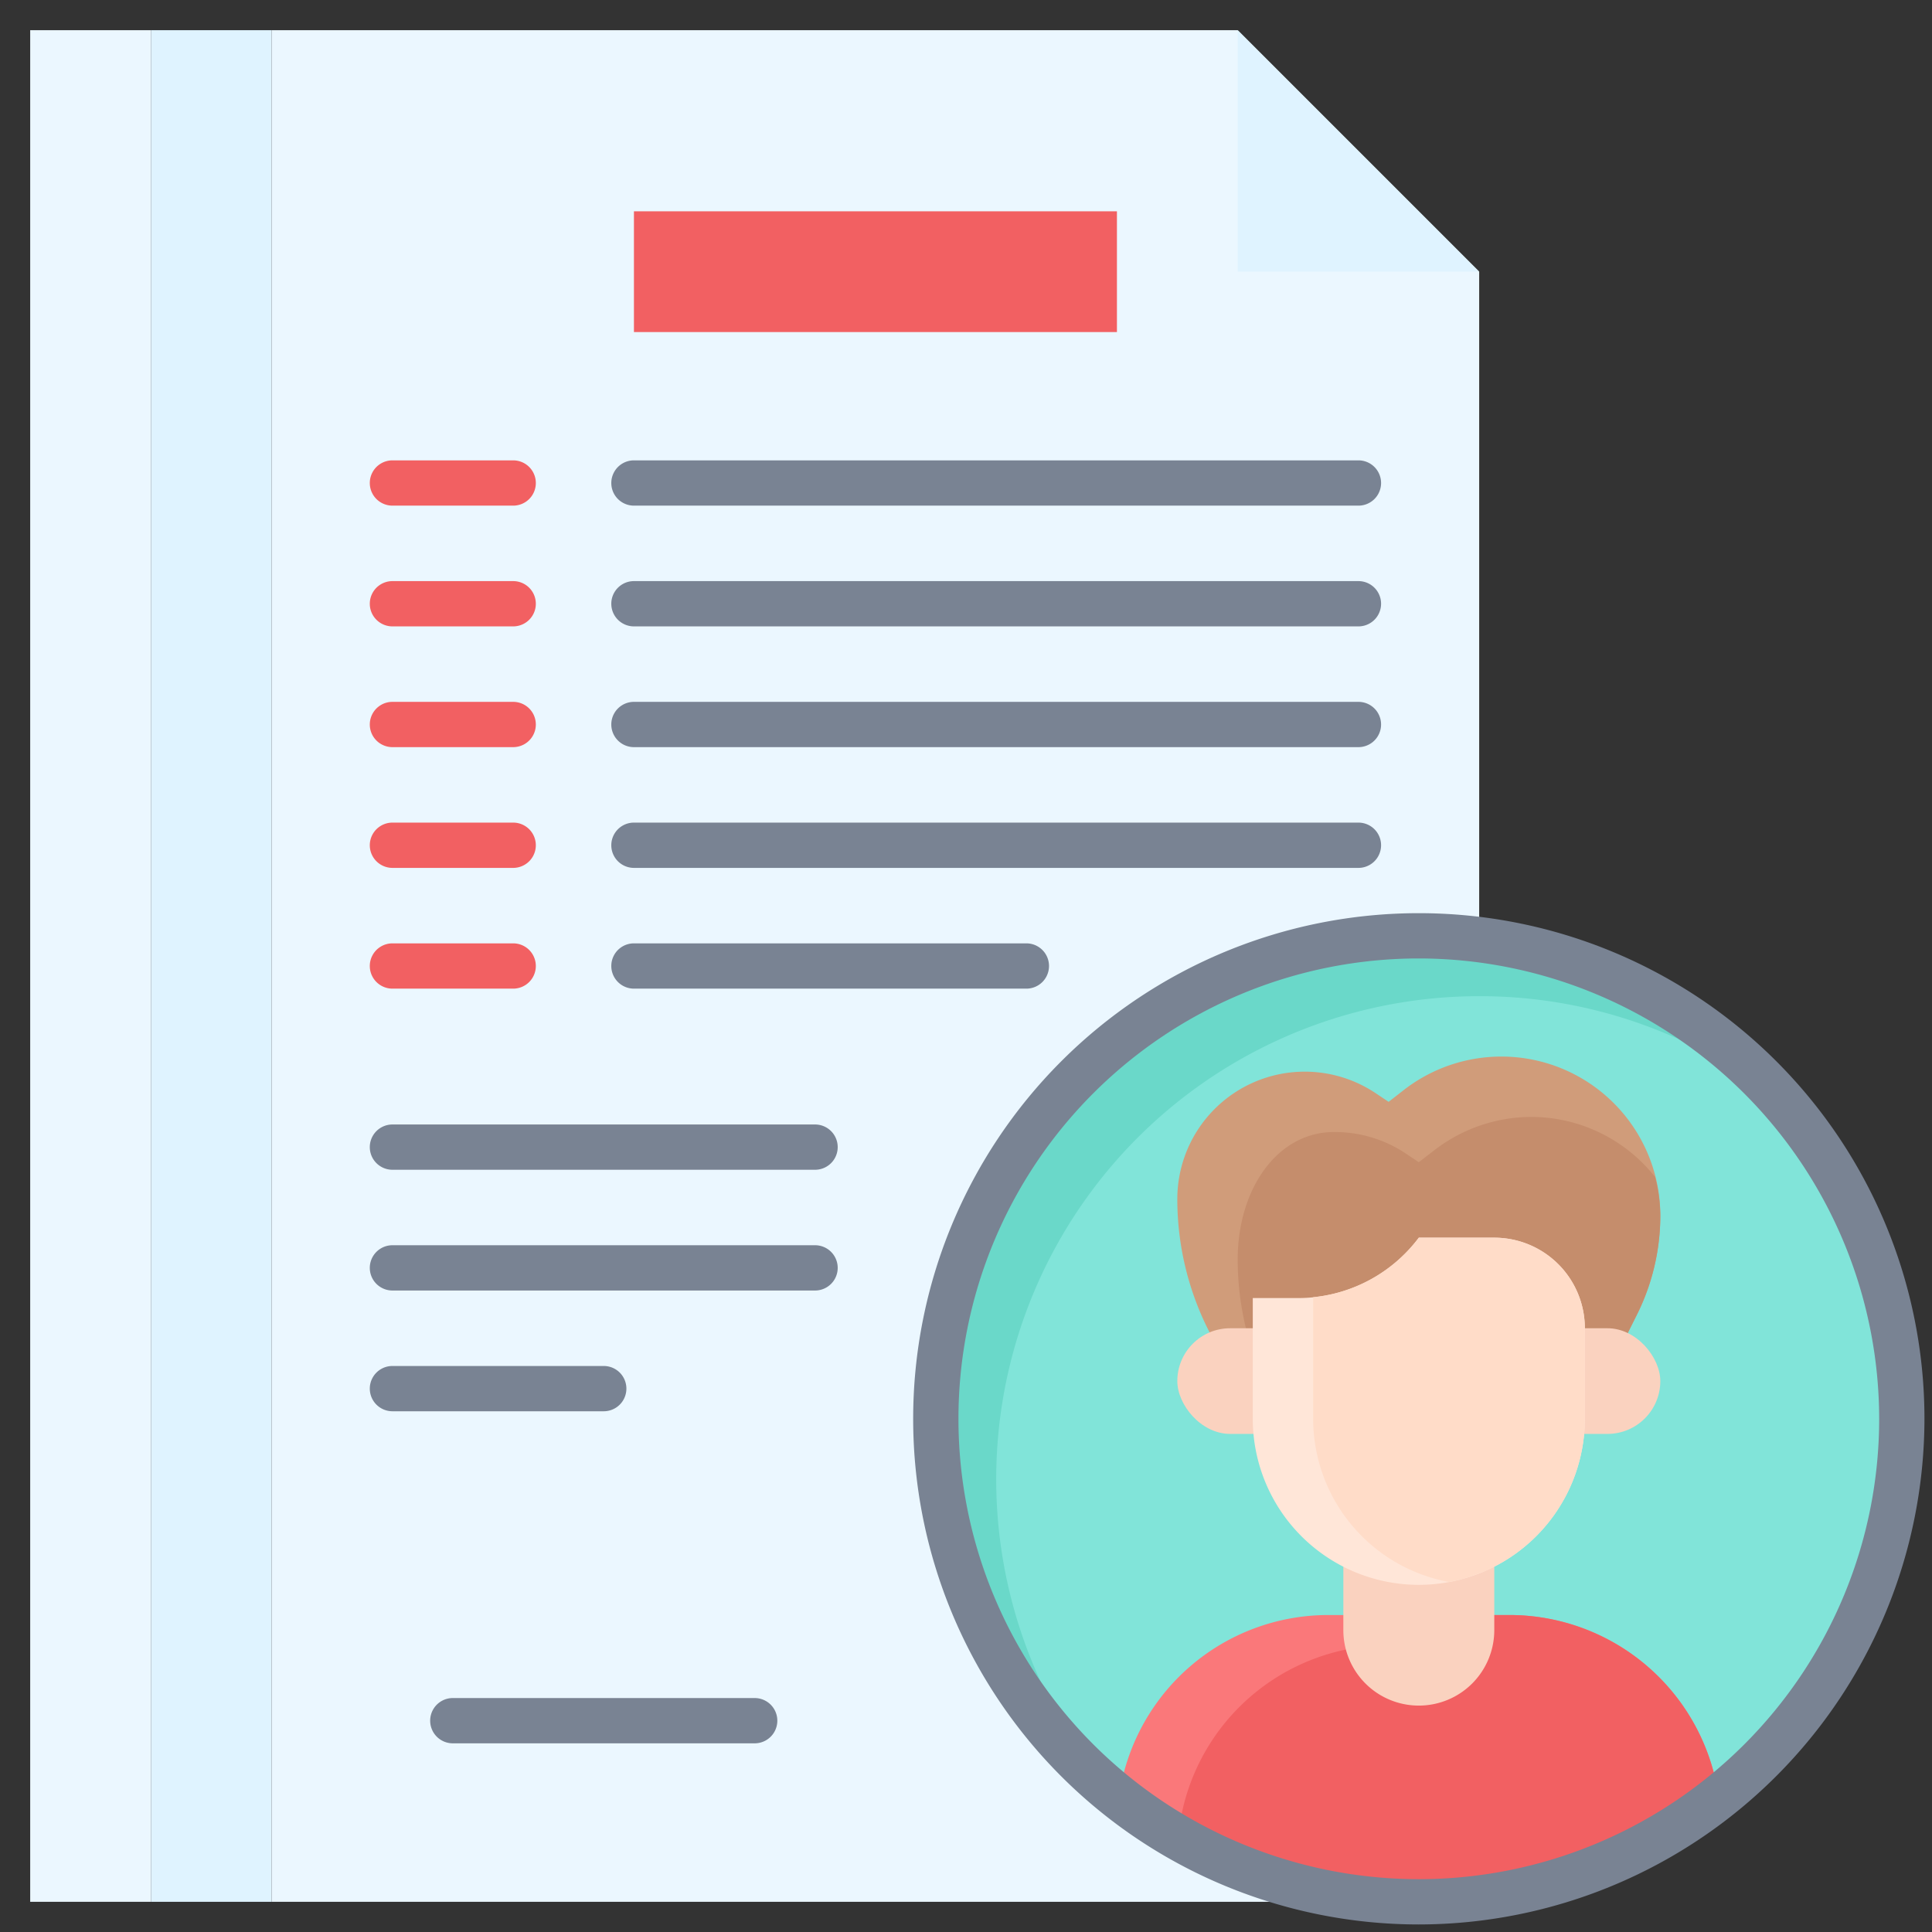 <svg xmlns="http://www.w3.org/2000/svg" viewBox="0 0 64 64"><rect x="0" y="0" width="64" height="64" fill="#333333" stroke="none"/><path fill="#dff3ff" d="M5 1h4v62H5z"></path><path fill="#ebf7ff" d="M1 1h4v62H1zM49 63H9V1h32l8 8z"></path><path fill="#dff3ff" d="M41 9h8l-8-8z"></path><circle cx="47" cy="47" r="16" fill="#6ad8c9"></circle><path fill="#81e4d9" d="M49 33a16 16 0 0 0-12.269 26.269 16 16 0 0 0 22.538-22.538A15.929 15.929 0 0 0 49 33z"></path><path fill="#fa787a" d="M50 53.5h-6a7 7 0 0 0-6.935 6.043 16 16 0 0 0 19.87 0A7 7 0 0 0 50 53.5z"></path><path fill="#f26062" d="M50 53.5h-3.714l-.286 1a7 7 0 0 0-6.972 6.376 16.012 16.012 0 0 0 17.907-1.333A7 7 0 0 0 50 53.5z"></path><path fill="#fad2bf" d="M44.5 51.5h5V54a2.5 2.5 0 0 1-2.5 2.5 2.5 2.5 0 0 1-2.5-2.5v-2.5z"></path><path fill="#d09c7a" d="M55 40.266a7.346 7.346 0 0 1-.775 3.285L53.5 45h-13l-.481-.962A9.652 9.652 0 0 1 39 39.722a4.222 4.222 0 0 1 4.222-4.222 4.227 4.227 0 0 1 2.342.709L46 36.5l.495-.386A5.266 5.266 0 0 1 49.734 35 5.266 5.266 0 0 1 55 40.266z"></path><path fill="#c58d6c" d="M50.734 37a5.266 5.266 0 0 0-3.234 1.114l-.5.386-.436-.291a4.227 4.227 0 0 0-2.342-.709C42.313 37.481 41 39.39 41 41.722A9.671 9.671 0 0 0 41.574 45H53.5l.725-1.449A7.359 7.359 0 0 0 55 40.266a5.224 5.224 0 0 0-.174-1.277A5.235 5.235 0 0 0 50.734 37z"></path><rect width="16" height="3.5" x="39" y="44" fill="#fad2bf" rx="1.75"></rect><path fill="#ffe6d8" d="M47 52.5a5.5 5.5 0 0 1-5.5-5.5v-4H43a5 5 0 0 0 4-2h2.5a3 3 0 0 1 3 3v3a5.5 5.5 0 0 1-5.5 5.5z"></path><path fill="#ffdcc8" d="M49.5 41H47a4.993 4.993 0 0 1-3.5 1.971V47a5.5 5.5 0 0 0 4.5 5.405A5.5 5.5 0 0 0 52.5 47v-3a3 3 0 0 0-3-3z"></path><path fill="#f26062" d="M21 7h16v4H21z"></path><path fill="#798393" d="M45 16.75H21a.75.75 0 0 1 0-1.5h24a.75.75 0 0 1 0 1.5z"></path><path fill="#f26062" d="M17 16.75h-4a.75.75 0 0 1 0-1.5h4a.75.75 0 0 1 0 1.5z"></path><path fill="#798393" d="M45 20.75H21a.75.75 0 0 1 0-1.5h24a.75.75 0 0 1 0 1.5z"></path><path fill="#f26062" d="M17 20.75h-4a.75.75 0 0 1 0-1.5h4a.75.75 0 0 1 0 1.5z"></path><path fill="#798393" d="M45 24.75H21a.75.75 0 0 1 0-1.5h24a.75.75 0 0 1 0 1.5z"></path><path fill="#f26062" d="M17 24.75h-4a.75.75 0 0 1 0-1.5h4a.75.75 0 0 1 0 1.5z"></path><path fill="#798393" d="M45 28.75H21a.75.75 0 0 1 0-1.5h24a.75.75 0 0 1 0 1.5z"></path><path fill="#f26062" d="M17 28.75h-4a.75.75 0 0 1 0-1.5h4a.75.75 0 0 1 0 1.5z"></path><path fill="#798393" d="M34 32.75H21a.75.75 0 0 1 0-1.5h13a.75.75 0 0 1 0 1.5z"></path><path fill="#f26062" d="M17 32.75h-4a.75.75 0 0 1 0-1.5h4a.75.75 0 0 1 0 1.5z"></path><g fill="#798393"><path d="M27 38.75H13a.75.75 0 0 1 0-1.5h14a.75.75 0 0 1 0 1.5zM27 42.75H13a.75.75 0 0 1 0-1.5h14a.75.75 0 0 1 0 1.5zM20 46.75h-7a.75.75 0 0 1 0-1.5h7a.75.75 0 0 1 0 1.5zM25 57.75H15a.75.75 0 0 1 0-1.5h10a.75.75 0 0 1 0 1.5zM47 63.75A16.75 16.75 0 1 1 63.75 47 16.769 16.769 0 0 1 47 63.75zm0-32A15.25 15.25 0 1 0 62.25 47 15.267 15.267 0 0 0 47 31.75z"></path></g></svg>